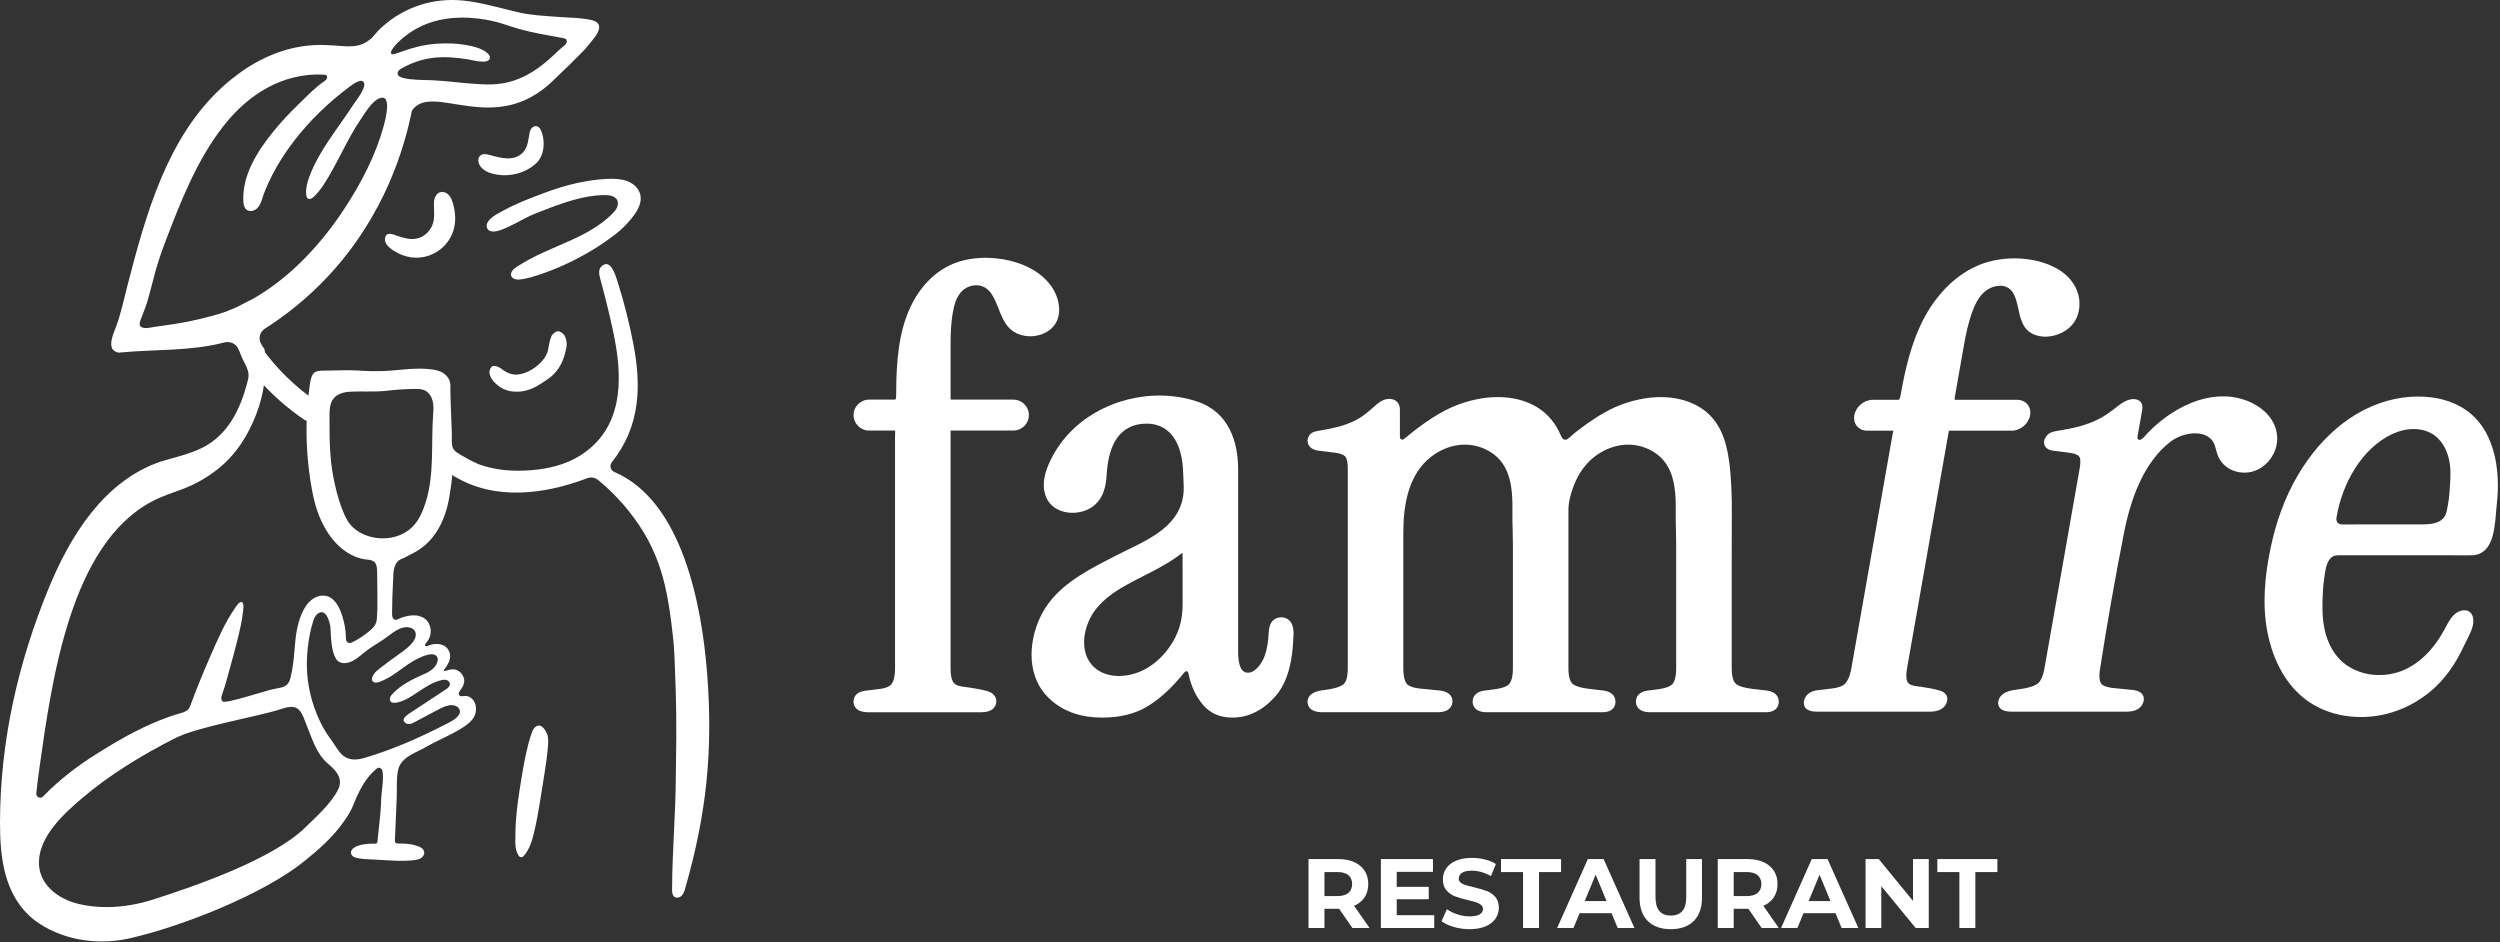 <?xml version="1.0" encoding="UTF-8"?> <svg xmlns="http://www.w3.org/2000/svg" width="1154" height="435" viewBox="0 0 1154 435" fill="none"><rect x="0" y="0" width="1154" height="435" fill="#333333" stroke="none"/><path d="M545.892 265.808C545.893 269.037 545.892 272.278 545.892 275.518C545.892 276.738 545.892 277.969 545.892 279.189C545.892 285.414 544.437 291.059 541.56 295.984C538.688 300.897 534.97 304.858 530.507 307.761C526.71 310.235 522.06 311.826 517.32 312.024C513.668 312.163 509.904 311.374 506.959 309.457C497.462 303.29 499.635 289.851 505.153 282.127C511.328 273.486 522.141 268.898 531.788 263.869C533.027 263.23 534.26 262.568 535.473 261.883C536.922 261.069 538.353 260.233 539.756 259.362C542.485 257.666 544.563 256.133 545.874 255.123C545.888 260.152 545.892 263.044 545.892 265.808ZM591.145 284.95C590.325 284.985 589.514 285.194 588.794 285.588C585.312 287.482 585.773 291.547 585.428 294.892C585.257 296.553 585.009 298.214 584.629 299.84C584.075 302.209 583.238 304.579 581.801 306.577C579.912 309.202 577.97 310.526 576.029 310.526C573.039 310.526 571.523 307.262 571.523 300.827V216.735C571.523 204.133 567.385 190.23 552.545 185.329C542.325 181.949 531.154 181.763 520.738 184.376C510.263 186.99 500.422 192.472 493.103 200.428C489.518 204.319 486.563 208.791 484.385 213.599C482.133 218.582 480.738 224.018 482.832 229.326C486.286 238.095 499.206 238.757 505.542 232.915C509.432 229.338 510.49 224.413 510.784 219.651C511.47 208.489 514.636 196.526 527.912 195.596C533.155 195.225 537.846 196.909 541.152 201.102C543.433 204.005 544.733 207.56 545.418 211.184C546.005 214.273 546.161 217.432 546.259 220.568C546.344 223.286 546.589 225.876 546.202 228.629C544.037 244.1 528.187 249.78 515.857 256.087C504.541 261.871 491.782 268.062 484.032 278.445C476.356 288.725 473.118 305.032 479.732 316.612C481.178 319.144 483.079 321.42 485.427 323.43C491.479 328.622 499.288 331.247 508.636 331.247C516.797 331.247 523.763 329.562 529.345 326.252C534.774 323.035 540.139 318.261 545.318 312.047C545.668 311.617 546.002 311.165 546.375 310.758C546.688 310.41 547.172 309.806 547.679 309.806C547.958 309.806 548.21 309.991 548.359 310.224C548.613 310.63 548.666 311.141 548.762 311.606C549.86 316.798 551.994 321.339 555.105 325.114C558.446 329.179 563.048 331.247 568.785 331.247C576.152 331.247 582.806 328.006 588.553 321.606C593.349 316.275 595.438 309.039 596.374 302.082C596.632 300.177 596.802 298.26 596.906 296.332C597.017 294.276 597.279 292.104 596.932 290.072C596.701 288.701 596.147 287.366 595.161 286.402C594.113 285.368 592.615 284.88 591.145 284.95Z" fill="white"></path><path d="M821.088 323.906C821.088 326.949 818.882 328.761 815.197 328.761H761.661C755.612 328.761 755.138 325.044 755.138 323.906C755.138 321.176 757.03 319.318 760.34 318.807L764.833 318.238C769.561 317.657 771.374 316.519 772.084 315.694C772.833 314.776 773.719 312.79 773.719 308.516V250.778C773.719 246.039 773.464 241.277 773.522 236.527C773.66 225.26 772.97 212.74 760.754 207.234C752.439 203.483 743.316 205.271 736.182 210.695C731.895 213.959 728.773 218.442 726.77 223.402C725.584 226.341 724.6 229.384 724.176 232.531C723.942 234.274 723.986 236.016 723.986 237.77C723.986 239.93 723.986 242.09 723.986 244.251C723.986 247.282 723.986 250.314 723.986 253.345C723.986 256.934 723.986 260.512 723.986 264.101C723.986 267.899 723.986 271.708 723.986 275.506C723.986 279.2 723.986 282.893 723.986 286.587C723.986 289.839 723.986 293.103 723.986 296.355C723.986 298.841 723.986 301.326 723.986 303.812C723.986 305.206 723.986 306.588 723.986 307.982C723.986 308.156 723.986 308.342 723.986 308.516C723.986 312.755 724.911 314.614 725.7 315.462C726.469 316.263 728.439 317.355 733.483 317.97L740.42 318.784C743.809 319.318 745.7 321.176 745.7 323.906C745.7 326.949 743.513 328.761 739.828 328.761H686.272C680.243 328.761 679.77 325.044 679.77 323.906C679.77 321.176 681.661 319.318 684.951 318.807L689.444 318.238C694.174 317.657 696.005 316.519 696.695 315.694C697.444 314.776 698.35 312.79 698.35 308.516V250.778C698.35 246.039 698.075 241.277 698.134 236.527C698.291 225.26 697.602 212.74 685.366 207.234C677.05 203.483 667.947 205.271 660.795 210.695C650.036 218.872 647.77 233.217 647.77 245.865V308.516C647.77 312.79 648.656 314.776 649.405 315.694C650.095 316.519 651.887 317.576 656.558 317.947L665.11 318.784C669.937 319.55 670.449 322.431 670.449 323.627C670.449 325.183 669.78 328.761 663.613 328.761H610.391C604.223 328.761 603.553 325.381 603.553 323.906C603.553 322.431 604.302 319.829 609.287 318.807L613.189 318.238C617.957 317.459 619.809 316.321 620.519 315.497C621.247 314.672 622.135 312.779 622.135 308.516V216.189C622.135 212.461 621.366 211.113 620.893 210.637C620.106 209.824 618.431 209.232 616.066 208.941L609.464 208.117C606.509 207.919 605.013 206.851 604.267 205.724C604.093 205.457 603.509 204.528 603.553 203.273C603.553 203.273 603.598 201.996 604.526 200.741C605.716 199.139 608.399 198.895 610.2 198.581C615.882 197.605 621.763 196.281 626.875 193.377C629.406 191.937 631.598 190.114 633.745 188.162C635.848 186.269 638.225 184.121 641.248 184.121C642.411 184.121 646.193 184.48 646.193 189.254V201.624C646.193 202.251 646.41 202.611 647.04 202.913C647.159 202.983 647.513 203.157 648.578 202.24C657.345 194.957 665.11 189.951 671.711 187.303C684.735 182.088 699.021 181.658 709.366 187.872C714.429 190.927 718.251 195.526 720.715 201.543C721.146 202.553 722.112 203.308 723.231 202.844C723.768 202.611 724.204 202.205 724.631 201.81C727.008 199.626 729.61 197.71 732.235 195.828C734.781 194.016 737.399 192.286 740.115 190.729C742.364 189.44 744.68 188.279 747.08 187.303C760.103 182.088 774.075 181.658 784.419 187.872C793.523 193.354 796.715 202.623 798.113 212.577C799.197 220.15 799.473 229.709 799.414 237.317C799.355 244.553 799.355 251.893 799.355 259.164V308.516C799.355 312.755 800.301 314.614 801.069 315.462C801.837 316.263 803.808 317.355 808.872 317.97L815.808 318.784C819.198 319.318 821.088 321.176 821.088 323.906Z" fill="white"></path><path d="M488.053 137.661C486.445 132.573 482.584 128.101 477.698 125.047C472.026 121.493 464.628 119.402 457.188 119.053C450.595 118.74 443.969 119.797 438.479 122.422L438.309 122.503C433.107 125.024 428.788 128.81 425.486 133.096C417.364 143.665 414.888 156.721 414.053 169.183C413.75 173.713 413.671 178.255 413.67 182.796C413.67 183.574 413.554 184.097 413.264 184.469H401.176C397.213 184.469 394 187.663 394 191.6C394 195.549 397.213 198.743 401.176 198.743H413.226C413.217 199.359 413.167 200.125 413.155 201.066V308.516C413.155 312.813 412.243 314.881 411.477 315.856C410.501 317.099 408.038 317.924 404.389 318.226L400.041 318.772C396.202 319.027 394 320.909 394 323.905C394 325.369 394.665 328.772 400.832 328.772H453.057C457.338 328.772 459.891 326.855 459.892 323.638C459.892 321.245 457.988 319.666 455.819 319.039C452.929 318.202 449.946 317.761 446.979 317.296C444.937 316.971 441.888 316.96 440.361 315.322C439.644 314.555 438.788 312.755 438.788 308.516V198.743H467.757C471.721 198.743 474.934 195.549 474.934 191.6C474.934 187.663 471.721 184.469 467.757 184.469H439.005C438.863 184.248 438.788 183.946 438.788 183.481V159.299C438.788 154.084 438.952 148.799 439.942 143.642C440.697 139.705 441.993 135.117 446.124 132.84C448.321 131.621 451.199 131.284 453.575 132.202C455.263 132.852 456.593 134.083 457.547 135.465C462.224 142.237 461.925 152.864 472.743 154.967C476.946 155.78 481.574 154.688 484.734 152.144C489.321 148.439 489.621 142.62 488.053 137.661Z" fill="white"></path><path d="M1078.49 239.953C1078.46 239.674 1078.45 239.384 1078.49 239.094C1080.98 223.448 1090.16 206.874 1104.33 200.323C1105.95 199.58 1107.6 198.999 1109.34 198.593C1114.37 197.431 1119.98 197.977 1124.15 201.252C1128.07 204.33 1130.13 209.197 1130.82 214.052C1130.96 215.097 1131.06 216.154 1131.1 217.223C1131.22 219.918 1130.94 223.692 1130.76 226.434C1130.6 228.942 1130.29 231.463 1129.8 233.972C1129.51 235.47 1129.27 237.096 1128.39 238.501C1127.58 239.779 1126.23 240.673 1124.85 241.161C1122.56 241.997 1120.2 242.056 1117.9 242.056C1114.25 242.056 1110.59 242.056 1106.93 242.056C1101.72 242.056 1096.51 242.056 1091.31 242.056C1089.2 242.056 1087.09 242.09 1084.99 242.09C1083.85 242.09 1082.72 242.079 1081.58 242.09C1080.68 242.102 1079.76 241.963 1079.16 241.405C1078.77 241.045 1078.56 240.522 1078.49 239.953ZM1141.42 256.295C1152.05 255.633 1151.58 240.917 1152.5 233.054C1154.39 216.77 1151.64 196.653 1135.92 187.791C1127.88 183.249 1118.16 182.309 1109.13 183.54C1099.05 184.91 1089.59 189.185 1081.53 195.34C1073.08 201.787 1066.15 210.126 1060.76 219.244C1054.55 229.732 1050.52 241.3 1048.06 253.194C1045.43 265.843 1044.17 279.072 1046.65 291.849C1048.73 302.488 1053.36 313.011 1061.41 320.479C1069.52 328.017 1080.34 331.258 1091.28 330.956C1102.55 330.631 1113.15 326.38 1121.82 319.225C1128.72 313.522 1133.6 306.216 1137.35 298.144C1138.76 295.124 1140.54 292.255 1141.4 289.003C1142.29 285.646 1141.36 281.279 1136.9 281.732C1135.35 281.895 1133.93 282.731 1132.79 283.799C1130.81 285.681 1129.76 287.992 1128.5 290.35C1127.3 292.58 1125.96 294.741 1124.46 296.796C1121.48 300.885 1117.85 304.567 1113.53 307.238C1112.07 308.144 1110.53 308.934 1108.93 309.573C1100.49 312.953 1090.35 312.175 1082.87 306.832C1078.75 303.893 1075.94 299.538 1074.25 294.822C1072.24 289.224 1071.92 283.277 1072.06 277.388C1072.15 273.915 1072.34 270.454 1072.85 267.028C1073.31 263.938 1073.58 260.105 1075.76 257.689C1076.98 256.353 1078.4 256.319 1080 256.307C1084.19 256.284 1087.54 256.307 1091.73 256.307C1098.29 256.307 1104.86 256.307 1111.42 256.307C1117.79 256.307 1124.15 256.307 1130.52 256.307C1134.02 256.307 1137.54 256.423 1141.04 256.307C1141.16 256.307 1141.29 256.307 1141.42 256.295Z" fill="white"></path><path d="M959.726 137.87C959.008 132.806 955.922 128.346 951.561 125.291C946.499 121.749 939.451 119.658 932.053 119.31C925.498 119.008 918.668 120.065 912.705 122.678L912.521 122.759C906.863 125.268 901.868 129.043 897.804 133.329C887.806 143.863 883.029 156.895 880.004 169.312C878.903 173.842 878.026 178.371 877.23 182.889C877.091 183.679 876.882 184.202 876.528 184.562H864.409C860.437 184.562 856.654 187.744 855.962 191.682C855.268 195.619 857.928 198.802 861.901 198.802H873.982C873.864 199.417 873.68 200.184 873.5 201.125L854.625 308.307C853.87 312.593 852.592 314.66 851.654 315.624C850.457 316.867 847.844 317.692 844.132 317.982L839.676 318.528C835.783 318.795 833.246 320.654 832.719 323.65C832.462 325.114 832.531 328.505 838.714 328.505H891.069C895.361 328.505 898.258 326.589 898.823 323.383C899.243 321.002 897.611 319.423 895.548 318.807C892.797 317.971 889.885 317.529 886.993 317.053C885.001 316.74 881.946 316.728 880.704 315.102C880.119 314.324 879.578 312.535 880.323 308.307L899.607 198.802H928.65C932.622 198.802 936.405 195.619 937.097 191.682C937.791 187.756 935.131 184.562 931.158 184.562H902.333C902.23 184.341 902.205 184.051 902.288 183.586L906.536 159.462C907.453 154.259 908.546 148.986 910.444 143.84C911.893 139.914 913.998 135.338 918.539 133.062C920.955 131.854 923.902 131.505 926.12 132.423C927.699 133.085 928.816 134.304 929.529 135.687C933.029 142.435 930.861 153.039 941.338 155.142C945.408 155.955 950.237 154.863 953.854 152.319C959.103 148.625 960.426 142.83 959.726 137.87Z" fill="white"></path><path d="M1051.16 202.1C1051.15 201.798 1051.14 201.496 1051.11 201.194C1050.41 192.797 1043.5 187.059 1035.94 184.539C1019.65 179.114 1002.13 188.511 991.096 200.172C990.452 200.857 988.569 203.448 987.333 203.006L987.28 202.983C986.707 202.669 986.541 202.321 986.651 201.694L987.26 198.209L988.828 189.347C989.659 184.574 985.933 184.225 984.77 184.225C981.744 184.225 978.976 186.362 976.541 188.267C974.069 190.183 971.525 192.03 968.738 193.447C963.094 196.339 956.987 197.663 951.122 198.651C949.257 198.941 946.509 199.197 945.052 200.811C943.908 202.054 943.612 203.331 943.612 203.331C943.353 204.574 943.779 205.515 943.908 205.771C944.442 206.909 945.771 207.966 948.686 208.152L955.16 208.976C957.485 209.267 959.053 209.859 959.698 210.672C960.106 211.148 960.64 212.507 959.976 216.212L943.761 308.319C943.004 312.558 941.785 314.44 940.92 315.276C940.053 316.089 938.005 317.227 933.079 318.005L929.076 318.574C923.893 319.585 922.693 322.187 922.434 323.65C922.176 325.125 922.252 328.494 928.431 328.494H981.781C987.96 328.494 989.272 324.916 989.528 323.395C989.749 322.187 989.732 319.318 985.027 318.551L976.615 317.703C971.985 317.343 970.38 316.286 969.826 315.462C969.256 314.556 968.702 312.581 969.457 308.319C972.502 288.689 976.135 267.841 980.471 245.819C981.412 240.964 982.629 236.167 984.18 231.486C985.36 227.955 986.743 224.471 988.404 221.114C989.991 217.92 991.835 214.842 993.975 212.008C996.133 209.127 998.624 206.491 1001.45 204.237C1002.07 203.738 1002.74 203.273 1003.42 202.855C1006.93 200.73 1011.22 199.626 1015.25 200.161C1017.46 200.451 1019.71 201.485 1021.11 203.262C1022.66 205.19 1022.81 207.896 1023.69 210.138C1025.77 215.411 1030.81 218.291 1036.41 218.164C1044.77 217.99 1051.34 210.231 1051.16 202.1Z" fill="white"></path><path d="M1033.8 217.13C1032.84 216.747 1032.03 216.259 1031.34 215.678C1032.12 216.282 1032.95 216.758 1033.8 217.13Z" fill="white"></path><path d="M241.706 395.137C241.073 395.86 239.925 395.808 239.419 395C237.464 391.919 237.915 388.667 237.924 385.329C237.941 378.291 238.789 371.304 239.896 364.369C240.982 357.572 242.014 350.689 243.737 344.03C244.203 342.206 244.73 340.416 245.335 338.644C245.624 337.8 245.941 336.957 246.48 336.234C247.02 335.529 247.824 334.961 248.717 334.91C250.376 334.824 251.85 337.181 252.399 338.506C253.196 340.433 253.117 342.602 252.938 344.632C252.547 349.089 251.936 353.511 251.195 357.934C249.754 366.486 248.667 375.176 246.669 383.625C245.714 387.669 244.637 391.851 241.706 395.137Z" fill="white"></path><path d="M250.939 66.3C250.973 69.743 249.865 73.224 247.411 75.463C242.687 79.772 235.832 81.654 229.543 80.619C226.747 80.167 223.622 79.245 221.835 76.893C220.662 75.332 220.126 72.603 222.198 71.474C223.11 70.985 224.226 71.079 225.233 71.343C228.825 72.246 232.767 73.563 236.511 72.942C240.398 72.283 242.929 69.499 243.656 65.716C243.842 64.757 243.987 63.778 244.199 62.819C244.429 61.784 244.419 60.768 244.948 59.808C245.481 58.849 246.529 58.096 247.613 58.246C249.144 58.472 249.812 60.241 250.224 61.52C250.719 63.045 250.924 64.681 250.939 66.3Z" fill="white"></path><path d="M199.956 191.072C198.905 204.608 200.65 218.949 196.426 232.082C195.107 236.166 193.378 240.288 190.291 243.279C181.527 251.791 165.719 249.28 160.42 240.345C156.476 233.692 153.574 220.789 152.82 213.082C152.738 212.257 152.661 211.433 152.588 210.609C152.053 204.473 152.105 198.357 152.095 192.184C152.095 189.327 152.17 186.221 153.961 183.978C155.619 181.907 158.401 181.064 161.047 180.872C166.711 180.45 172.437 181.044 178.093 180.412C182.643 179.894 187.206 179.549 191.785 179.53C193.307 179.511 194.866 179.607 196.219 180.278C198.025 181.198 199.199 183.077 199.701 185.032C200.201 187.007 200.111 189.059 199.956 191.072ZM181.268 292.073C183.797 290.347 186.616 288.909 189.384 289.734C190.281 289.983 191.112 290.558 191.56 291.383C192.162 292.514 191.978 293.913 191.401 295.045C190.368 297.077 188.527 298.687 186.767 300.068C184.434 301.87 181.947 303.519 179.566 305.283C178.101 306.357 176.648 307.449 175.235 308.58C174.259 309.366 173.233 310.172 172.535 311.226C171.975 312.089 171.301 313.469 171.995 314.409C173.176 316.019 176.184 314.351 177.499 313.757C181.383 311.993 184.771 309.06 188.297 306.682C191.11 304.804 194.106 303.097 197.392 302.273C198.51 301.985 199.737 301.813 200.778 302.311C202.228 303.001 202.287 304.573 201.783 305.877C200.334 309.673 196.213 310.9 192.87 312.453C188.964 314.294 185.135 316.441 182.016 319.451C181.767 319.701 181.523 319.95 181.286 320.199C180.845 320.659 180.415 321.158 180.158 321.752C179.905 322.327 179.85 323.037 180.153 323.612C180.67 324.57 182.039 324.475 182.963 324.34C185.663 323.899 188.132 322.557 190.425 321.081C193.123 319.317 195.736 317.496 198.566 315.962C200.27 315.042 202.094 314.332 203.982 313.891C204.688 313.738 205.42 313.68 206.105 313.891C206.952 314.16 207.696 314.907 207.692 315.809C207.686 316.882 206.687 317.649 205.788 318.243C202.87 320.161 199.96 322.097 197.028 324.014C194.685 325.529 192.346 327.044 190.036 328.616C188.824 329.44 184.833 331.626 186.878 333.505C188.684 335.173 190.951 333.524 192.688 332.642C195.291 331.319 197.814 329.843 200.426 328.539C203.328 327.082 207.751 324.091 211.017 326.219C211.839 326.756 212.418 327.734 212.315 328.712C212.242 329.421 211.839 330.035 211.373 330.571C209.761 332.45 207.403 333.467 205.249 334.579C193.265 340.695 181.146 346.044 168.237 349.859C165.432 350.684 162.272 351.029 159.688 349.648C157.019 348.249 155.608 345.449 153.923 343.053C152.182 340.599 150.402 338.164 148.987 335.518C144.913 327.849 142.388 319.355 141.779 310.689C141.263 303.327 142.225 294.527 144.34 287.471C144.775 286.034 145.362 284.231 146.633 283.292C150.663 280.301 152.381 287.644 152.536 289.849C152.832 294.067 152.776 300.49 155.174 304.209C156.507 306.28 159.084 306.414 161.2 305.743C163.599 304.976 165.593 303.308 167.504 301.678C170.534 299.09 173.962 297.269 177.227 295.026C178.435 294.201 179.804 293.089 181.268 292.073ZM156.285 363.989C153.298 370.527 146.025 376.95 140.962 381.916C126.103 396.487 90.954 408.719 71.085 415.103C64.239 417.308 56.99 418.65 49.756 418.708C45.241 418.765 40.731 418.305 36.331 417.27C26.946 415.065 17.609 408.297 17.979 397.541C18.39 385.693 29.623 375.474 37.936 368.399C50.738 357.509 65.359 348.67 80.277 341.02C91.088 335.345 118.382 331.012 129.974 327.235C131.786 326.641 133.692 326.066 135.571 326.392C139.156 326.986 140.201 331.549 141.393 334.425C144.081 340.906 145.931 347.827 151.365 352.486C153.946 354.69 156.722 357.298 156.91 360.692C156.969 361.804 156.747 362.973 156.285 363.989ZM16.752 366.213C17.097 362.973 17.552 359.158 18.15 354.882C24.001 313.163 32.627 251.6 69.851 231.622C74.648 229.033 79.822 227.481 84.874 225.525C90.501 223.358 95.69 220.329 100.435 216.61C105.732 212.468 110.086 207.196 113.442 201.387C115.832 197.245 117.84 192.778 119.358 188.177C120.476 184.783 121.274 181.313 121.818 177.823C127.386 183.767 133.588 189.078 140.387 193.698C140.745 193.948 141.146 194.101 141.56 194.216C141.234 204.857 142.074 215.536 144.035 226.234C144.363 228.017 144.747 229.8 145.197 231.564C147.787 241.707 153.587 252.386 163.593 256.795C165.654 257.696 167.587 258.157 169.826 258.348C171.084 258.463 172.447 258.789 173.187 259.825C174.161 261.167 174.098 263.755 174.098 265.366C174.098 272.21 174.483 279.055 173.935 285.861C173.695 288.852 171.498 290.558 169.238 292.322C167.192 293.913 164.694 295.505 162.357 296.598C161.904 296.808 161.373 296.885 160.899 296.732C159.536 296.272 159.697 294.7 159.655 293.568C159.592 291.939 159.396 290.29 159.08 288.679C158.1 283.637 155.581 274.933 149.127 274.913C145.801 274.913 142.806 277.195 141.031 279.994C138.032 284.768 136.922 290.232 136.334 295.754C135.996 298.879 135.641 307.047 134.018 313.144C133.858 313.738 133.601 314.639 132.884 315.559C131.157 317.745 128.877 317.285 124.092 318.608C119.247 319.95 103.823 324.935 102.755 323.784C102.444 323.458 102.105 322.749 102.147 322.078C102.185 321.445 102.408 320.851 102.622 320.276C104.16 316.039 105.195 311.648 106.422 307.334C107.44 303.711 108.424 300.068 109.335 296.406C110.472 291.862 111.641 287.222 112.144 282.544C112.237 281.681 112.857 278.326 111.561 277.904C110.38 277.54 108.821 280.186 108.338 280.895C103.633 287.702 100.293 295.62 96.982 303.174C93.655 310.728 90.569 318.397 87.693 326.143C86.865 328.386 84.355 328.923 82.357 329.498C79.309 330.361 76.306 331.472 73.365 332.642C63.443 336.63 53.922 342.152 44.861 347.808C35.796 353.464 27.307 359.982 19.86 367.67C18.66 368.917 16.566 367.92 16.752 366.213ZM108.923 141.913C106.388 143.044 103.836 144.099 101.181 144.885C95.571 146.534 89.867 147.895 84.113 148.95C79.765 149.755 75.371 150.273 71.001 150.944L70.779 150.982C69.034 151.269 67.086 151.806 65.401 151.059C64.068 150.483 64.427 148.93 64.824 147.857C66.034 144.578 67.504 141.261 68.384 137.887C69.203 134.762 70.106 131.656 70.888 128.512C72.297 122.837 74.138 117.296 76.22 111.832C83.367 93.119 90.81 73.87 103.315 57.957C114.613 43.577 130.423 33.569 149.275 34.432C149.812 34.451 150.408 34.528 150.763 34.93C151.396 35.64 150.736 36.79 149.937 37.327C145.651 40.203 141.804 44.267 138.08 47.872C133.874 51.936 129.851 56.193 126.161 60.737C118.896 69.69 111.718 80.868 112.331 92.889C112.404 94.288 112.65 95.822 113.72 96.723C115.125 97.912 117.401 97.414 118.714 96.129C120.608 94.269 121.078 91.221 122.023 88.825C123.112 86.044 124.341 83.341 125.702 80.714C128.53 75.231 131.905 70.016 135.663 65.127C143.061 55.502 151.942 47.009 161.674 39.781C163.141 38.688 167.395 35.64 168.108 38.477C168.775 41.123 164.105 46.721 162.824 48.715C155.918 59.395 147.277 69.46 142.814 81.52C141.813 84.223 141.048 87.099 141.37 89.975C141.439 90.588 141.598 91.278 142.108 91.624C142.985 92.237 144.158 91.508 144.927 90.761C146.65 89.093 148.121 87.195 149.434 85.201C155.803 75.461 160.062 64.494 166.676 54.831C168.66 51.936 171.648 46.683 175.202 45.36C181.383 43.059 177.606 56.384 176.964 58.704C173.289 71.876 166.749 84.434 159.3 95.842C157.82 98.123 156.283 100.366 154.691 102.552C144.438 116.682 131.592 129.585 116.302 138.213C113.792 139.306 111.44 140.801 108.923 141.913ZM192.316 13.169C206.187 5.558 221.717 8.568 226.51 9.507C230.822 10.351 234.86 12 239.066 13.208C245.888 15.182 252.934 16.275 259.928 17.579C260.426 17.675 260.959 17.79 261.306 18.154C261.674 18.538 261.724 19.113 261.561 19.65C261.488 19.86 261.377 20.091 261.233 20.263C260.419 21.299 258.919 22.238 257.938 23.216C256.711 24.404 255.462 25.574 254.184 26.724C251.649 28.987 248.988 31.115 246.12 32.936C240.312 36.656 233.744 38.841 226.826 38.956C219.554 39.072 212.33 38.055 205.1 37.423C201.49 37.097 197.864 36.924 194.241 36.886C193.886 36.867 184.813 36.752 183.751 34.681C183.531 34.24 183.538 33.818 183.538 33.818C183.567 32.687 184.733 31.939 185.057 31.748C189.576 29.159 194.39 27.415 199.523 26.744C204.945 26.015 210.418 26.533 215.796 27.357C217.706 27.645 225.595 29.984 226.117 26.839C226.393 25.171 224.081 23.734 222.81 23.062C220.946 22.104 218.868 21.529 216.822 21.107C211.81 20.052 206.565 19.803 201.463 20.187C188.82 21.126 181.491 26.322 180.538 24.73C179.644 23.254 185.118 17.138 192.316 13.169ZM326.43 311.111C324.029 280.013 315.195 231.373 283.564 217.856C281.771 217.089 281.223 214.827 282.446 213.312C285.636 209.343 288.253 204.953 290.201 200.255C297.613 182.367 293.769 163.118 289.302 145C288.058 139.958 286.643 134.954 285.059 130.007C284.288 127.611 281.905 118.791 277.565 123.028C276.153 124.409 276.527 126.729 277.055 128.627C279.321 136.813 282.565 149.851 284.049 158.229C287.08 175.331 287.678 197.782 267.808 210.283C261.08 214.501 253.137 216.418 245.286 217.031C236.978 217.702 228.767 217.146 220.873 214.271C218.538 213.216 216.22 212.085 214.032 210.743C212.096 209.573 209.295 208.423 208.764 205.988C208.376 204.205 208.631 202.077 208.574 200.236C208.501 197.955 208.411 195.654 208.319 193.372C208.143 188.867 207.957 184.381 207.874 179.894C207.861 179.204 208.283 176.865 207.009 174.66C207.009 174.66 206.152 173.184 204.494 172.129C200.071 169.311 189.503 170.174 183.028 170.845C174.982 171.688 168.348 171.247 165.65 171.056C160.949 170.73 154.024 171.036 149.302 171.094C148.05 171.094 146.309 171.132 145.23 171.899C144.037 172.743 143.468 174.756 143.261 176.06C142.914 178.226 142.624 180.412 142.381 182.597L141.917 182.271C141.618 182.041 141.32 181.831 141.023 181.6L140.761 181.39C140.197 180.949 139.635 180.508 139.081 180.048C136.78 178.169 134.56 176.175 132.43 174.104C130.352 172.072 128.362 169.963 126.462 167.777C125.49 166.646 124.539 165.495 123.616 164.345L123.287 163.923C123.118 163.693 122.949 163.482 122.782 163.252C122.629 163.041 122.481 162.85 122.332 162.639C122.24 162.121 122.131 161.623 122.063 161.105C121.364 160.166 120.741 159.245 120.3 158.306C119.186 155.928 120.054 153.11 122.267 151.711C131.316 145.94 141.646 138.04 151.656 127.285C178.034 98.967 186.865 67.37 190.141 51.035C199.607 37.423 228.258 63.843 255.577 36.943C260.29 32.476 264.936 27.971 269.516 23.273C270.363 22.411 271.621 20.838 272.367 19.88C273.724 18.135 277.083 14.742 276.514 11.923C276.088 9.795 273.373 9.277 271.594 8.951C267.706 8.261 263.686 8.185 259.751 7.935C258.624 7.859 257.495 7.782 256.367 7.705C250.823 7.303 245.042 6.996 239.649 5.769C232.605 4.177 225.668 2.107 218.538 0.899C216.845 0.611 215.141 0.381 213.43 0.228C200.046 -1.057 186.991 3.123 176.868 12C172.894 15.489 173.084 16.371 170.771 18.25C163.007 24.558 155.345 19.036 139.714 21.356C126.939 23.254 117.55 29.083 113.581 31.613C113.302 31.786 107.945 35.333 102.826 39.992C77.144 63.306 67.337 98.967 58.938 131.388C57.172 138.194 55.822 145.019 53.276 151.576C51.924 155.085 49.02 161.891 54.867 162.773C71.085 161.162 87.704 162.236 103.552 158.076C105.962 157.443 108.554 158.421 109.762 160.587C110.391 161.719 110.851 162.965 111.239 164C112.261 166.723 114.439 169.694 114.709 172.609C114.83 173.893 114.515 175.178 114.189 176.443C110.995 188.714 105.395 200.581 93.558 206.602C87.401 209.727 80.551 211.088 74.002 213.12C47.877 222.093 32.307 247.573 22.358 271.807C8.305 306.05 0.128 342.094 0.001 379.212C-0.056 395.854 1.859 413.742 15.955 424.766C27.915 433.758 44.058 436.347 58.55 433.413C58.997 433.317 59.444 433.221 59.889 433.126C84.108 427.604 121.517 412.841 140.578 397.445C147.147 392.154 153.57 386.479 158.478 379.557C159.83 377.64 161.16 375.704 162.19 373.595C163.097 371.754 163.768 369.798 164.615 367.92C166.325 364.123 168.381 360.423 171.205 357.356C171.822 356.684 172.474 356.033 173.16 355.438C173.929 354.748 174.52 354.096 175.463 354.499C175.965 354.71 176.312 355.189 176.481 355.707C176.548 355.918 176.592 356.128 176.619 356.359C176.893 358.448 176.755 360.577 176.531 362.666C176.234 365.485 175.887 368.303 175.887 371.141C175.651 375.742 175.07 380.382 174.579 384.964C174.46 386.172 174.341 387.38 174.224 388.588C174.176 389.086 173.749 389.47 173.243 389.45C171.159 389.393 169.036 389.489 166.991 389.911C165.156 390.294 161.565 391.463 162.073 393.994C162.429 395.777 164.839 396.103 166.306 396.314C168.471 396.64 170.672 396.678 172.854 396.774C176.46 396.928 180.057 397.254 183.665 397.349C185.465 397.388 187.269 397.369 189.066 397.234C190.663 397.119 192.536 397.043 193.982 396.295C195.04 395.739 195.907 394.646 195.822 393.457C195.682 391.521 193.598 390.793 192.038 390.313C189.171 389.393 186.34 389.374 183.368 389.355C182.748 389.355 182.25 388.818 182.277 388.204C182.352 386.479 182.478 383.353 182.495 382.97C182.71 377.928 182.925 372.885 183.143 367.824C183.306 364.085 182.708 356.838 184.47 353.425C186.834 348.843 192.153 347.424 196.656 344.797C201.894 341.768 207.579 339.563 212.738 336.381C214.667 335.192 216.577 333.907 218.005 332.144C219.431 330.38 219.966 328.232 219.615 325.989C219.199 323.324 217.305 321.253 214.631 321.234C213.898 321.234 212.736 321.656 212.148 321.081C211.08 320.046 212.535 318.589 213.07 317.783C213.921 316.518 214.529 314.908 214.209 313.431C214.176 313.278 214.134 313.124 214.09 312.971C213.503 311.015 211.996 309.462 209.972 309.06C209.266 308.926 208.187 308.983 207.487 309.136C206.82 309.271 206.183 309.558 205.51 309.712C205.311 309.769 205.06 309.788 204.933 309.635L204.902 309.251L205.136 308.926C205.84 308.14 206.795 306.491 207.23 305.532C208.311 303.155 207.84 300.566 205.984 298.764C204.049 296.866 200.103 296.943 197.732 298.016C197.454 298.151 197.168 298.285 196.863 298.304C196.557 298.304 196.217 298.131 196.167 297.825C196.127 297.575 196.292 297.345 196.447 297.135C197.193 296.157 197.885 295.332 198.301 294.182C198.694 293.07 198.882 291.9 198.8 290.731C198.667 288.871 197.828 287.05 196.409 285.842C194.739 284.404 192.419 283.925 190.224 284.059C188.64 284.155 187.108 284.557 185.596 284.998C184.719 285.267 183.201 286.36 182.331 286.072C181.729 285.88 181.311 285.324 181.128 284.711C180.946 284.116 180.964 283.464 180.985 282.832C180.985 277.943 181.176 272.996 181.451 268.107C181.638 264.771 181.311 260.457 184.556 258.387C185.406 257.85 186.347 257.697 187.198 257.16C188.201 256.527 189.411 256.048 190.469 255.472C191.708 254.801 192.921 254.13 194.074 253.306C196.263 251.772 198.213 249.893 199.873 247.784C203.215 243.528 205.336 238.447 206.626 233.232C207.159 231.085 207.552 228.899 207.834 226.694C207.924 225.985 209.023 219.466 208.562 219.236C209.928 220.003 211.277 220.808 212.669 221.518C233.159 232.101 256.672 226.196 271.059 220.751C272.756 220.099 274.669 220.406 276.071 221.556C282.268 226.637 286.741 231.583 289.801 235.36C304.868 253.977 308.168 270.657 310.796 295.351C311.278 299.876 311.46 305.359 311.828 316.326C312.516 336.956 312.012 347.213 311.968 357.777C311.891 376.106 310.306 392.23 310.229 410.559C310.223 411.806 310.315 413.263 311.339 413.991C312.349 414.72 313.847 414.298 314.706 413.397C315.565 412.496 315.942 411.25 316.286 410.061C326.127 375.78 329.175 346.696 326.43 311.111Z" fill="white"></path><path d="M232.375 97.18C229.722 98.654 224.667 100.969 224.654 104.329C224.651 105.206 225.123 106.065 225.933 106.494C228.1 107.633 231.707 106.009 233.807 105.094C236.734 103.806 239.515 102.238 242.334 100.764C245.326 99.196 248.137 98.132 253.763 95.985C258.352 94.249 262.985 92.644 267.754 91.523C270.797 90.814 273.897 90.273 276.998 90.124C279.548 89.993 282.988 89.825 284.594 91.897C285.46 93.017 285.374 94.641 284.765 95.91C284.222 97.068 283.319 98.038 282.376 98.953C276.968 104.18 270.45 107.801 263.451 110.956C255.137 114.708 246.325 118.049 238.724 123.033C237.917 123.574 237.116 124.135 236.553 124.881C235.985 125.628 235.69 126.599 236 127.401C236.31 128.241 237.185 128.764 238.117 128.951C239.052 129.137 240.043 129.025 241.006 128.876C243.78 128.428 246.498 127.607 249.171 126.711C250.906 126.132 252.627 125.516 254.331 124.844C261.436 122.1 268.273 118.665 274.695 114.652C277.905 112.654 281.011 110.489 283.998 108.193C286.806 106.046 289.029 103.769 291.263 101.118C293.597 98.337 295.887 94.828 295.758 91.318C295.637 87.94 293.3 85.195 290.083 83.833C287.035 82.545 283.494 82.414 280.054 82.582C270.388 83.086 260.575 85.531 251.48 88.966C245.009 91.393 238.412 93.838 232.375 97.18Z" fill="white"></path><path d="M191.844 110.214C188.995 110.661 186.126 109.767 183.383 108.873C181.384 108.221 178.353 106.674 177.742 109.879C177.123 113.158 181.418 115.673 183.823 116.903C186.416 118.244 189.334 118.952 192.248 118.952C192.878 118.952 193.502 118.915 194.126 118.84C201.817 118.002 208.187 112.245 209.735 104.681C210.246 102.184 210.249 99.594 209.811 97.098C209.431 94.918 208.88 92.291 207.548 90.484C206.575 89.18 204.885 88.248 203.307 88.677C202.007 89.012 201.062 90.205 200.647 91.49C200.231 92.776 200.257 94.154 200.31 95.496C200.393 97.601 200.529 99.725 200.183 101.812C199.481 106.004 196.099 109.562 191.844 110.214Z" fill="white"></path><path d="M257.539 152.892C256.478 152.91 254.964 154.205 254.49 155.299C253.648 157.25 253.42 159.474 252.973 161.59C251.715 167.589 242.762 173.825 236.77 172.822C235.718 172.64 234.655 172.275 233.715 171.764C232.455 171.09 231.385 170.032 230.098 169.43C229.219 169.029 227.758 168.646 227.193 169.084C226.416 169.668 225.793 171.108 225.924 172.074C226.108 173.424 226.815 174.864 227.714 175.904C230.524 179.149 234.109 180.936 238.73 180.791C244.288 180.863 248.805 177.855 253.254 174.718C258.325 171.126 260.495 165.838 261.507 160.003C261.777 158.453 261.452 156.575 260.748 155.171C260.207 154.077 258.637 152.873 257.539 152.892Z" fill="white"></path><path d="M622.409 403.976C621.257 403.018 619.576 402.545 617.364 402.545H611.364V413.632H617.364C619.576 413.632 621.257 413.147 622.409 412.176C623.56 411.206 624.138 409.849 624.138 408.083C624.138 406.303 623.56 404.922 622.409 403.976ZM624.273 428.365L618.137 419.493H611.364V428.365H604V396.548H617.773C620.592 396.548 623.038 397.008 625.113 397.954C627.189 398.887 628.788 400.219 629.91 401.948C631.03 403.678 631.591 405.718 631.591 408.083C631.591 410.447 631.024 412.487 629.886 414.204C628.75 415.909 627.138 417.228 625.046 418.136L632.182 428.365H624.273Z" fill="white"></path><path d="M662.044 422.454V428.365H637.408V396.548H661.453V402.446H644.726V409.364H659.498V415.088H644.726V422.454H662.044Z" fill="white"></path><path d="M671.066 427.879C668.718 427.194 666.833 426.311 665.408 425.229L667.908 419.679C669.272 420.674 670.892 421.483 672.772 422.093C674.65 422.69 676.529 423.001 678.409 423.001C680.498 423.001 682.045 422.69 683.044 422.068C684.045 421.446 684.544 420.612 684.544 419.579C684.544 418.833 684.249 418.198 683.658 417.701C683.067 417.203 682.31 416.804 681.385 416.493C680.461 416.195 679.21 415.859 677.636 415.498C675.21 414.926 673.226 414.341 671.681 413.769C670.135 413.196 668.809 412.263 667.704 410.994C666.597 409.725 666.044 408.032 666.044 405.905C666.044 404.063 666.546 402.383 667.545 400.877C668.545 399.384 670.051 398.19 672.068 397.319C674.082 396.435 676.543 396 679.454 396C681.483 396 683.469 396.237 685.408 396.722C687.347 397.207 689.045 397.904 690.498 398.812L688.226 404.399C685.287 402.744 682.347 401.91 679.408 401.91C677.347 401.91 675.824 402.234 674.84 402.906C673.855 403.565 673.363 404.448 673.363 405.544C673.363 406.626 673.93 407.447 675.068 407.97C676.204 408.505 677.937 409.028 680.271 409.538C682.697 410.123 684.681 410.695 686.227 411.268C687.772 411.84 689.097 412.748 690.203 413.993C691.31 415.237 691.862 416.917 691.862 419.045C691.862 420.861 691.354 422.516 690.339 424.022C689.324 425.515 687.802 426.709 685.772 427.593C683.741 428.464 681.272 428.912 678.363 428.912C675.848 428.912 673.415 428.563 671.066 427.879Z" fill="white"></path><path d="M703.045 402.545H692.863V396.548H720.591V402.545H710.409V428.365H703.045V402.545Z" fill="white"></path><path d="M741.591 415.946L736.545 403.765L731.499 415.946H741.591ZM743.909 421.546H729.135L726.317 428.365H718.771L732.954 396.548H740.226L754.454 428.365H746.727L743.909 421.546Z" fill="white"></path><path d="M760.612 425.129C758.082 422.616 756.816 419.019 756.816 414.353V396.548H764.18V414.092C764.18 419.791 766.544 422.628 771.271 422.628C773.573 422.628 775.332 421.944 776.544 420.563C777.757 419.181 778.361 417.029 778.361 414.092V396.548H785.636V414.353C785.636 419.019 784.369 422.616 781.839 425.129C779.308 427.643 775.771 428.912 771.227 428.912C766.681 428.912 763.142 427.643 760.612 425.129Z" fill="white"></path><path d="M811.318 403.976C810.166 403.018 808.485 402.545 806.273 402.545H800.273V413.632H806.273C808.485 413.632 810.166 413.147 811.318 412.176C812.471 411.206 813.045 409.849 813.045 408.083C813.045 406.303 812.471 404.922 811.318 403.976ZM813.182 428.365L807.045 419.493H800.273V428.365H792.91V396.548H806.682C809.5 396.548 811.947 397.008 814.023 397.954C816.099 398.887 817.698 400.219 818.819 401.948C819.939 403.678 820.501 405.718 820.501 408.083C820.501 410.447 819.933 412.487 818.795 414.204C817.659 415.909 816.047 417.228 813.955 418.136L821.091 428.365H813.182Z" fill="white"></path><path d="M844.953 415.946L839.908 403.765L834.863 415.946H844.953ZM847.272 421.546H832.499L829.68 428.365H822.135L836.317 396.548H843.589L857.818 428.365H850.089L847.272 421.546Z" fill="white"></path><path d="M890.316 396.548V428.365H884.271L868.406 409.041V428.365H861.135V396.548H867.226L883.043 415.859V396.548H890.316Z" fill="white"></path><path d="M904.454 402.545H894.271V396.548H921.999V402.545H911.817V428.365H904.454V402.545Z" fill="white"></path></svg> 